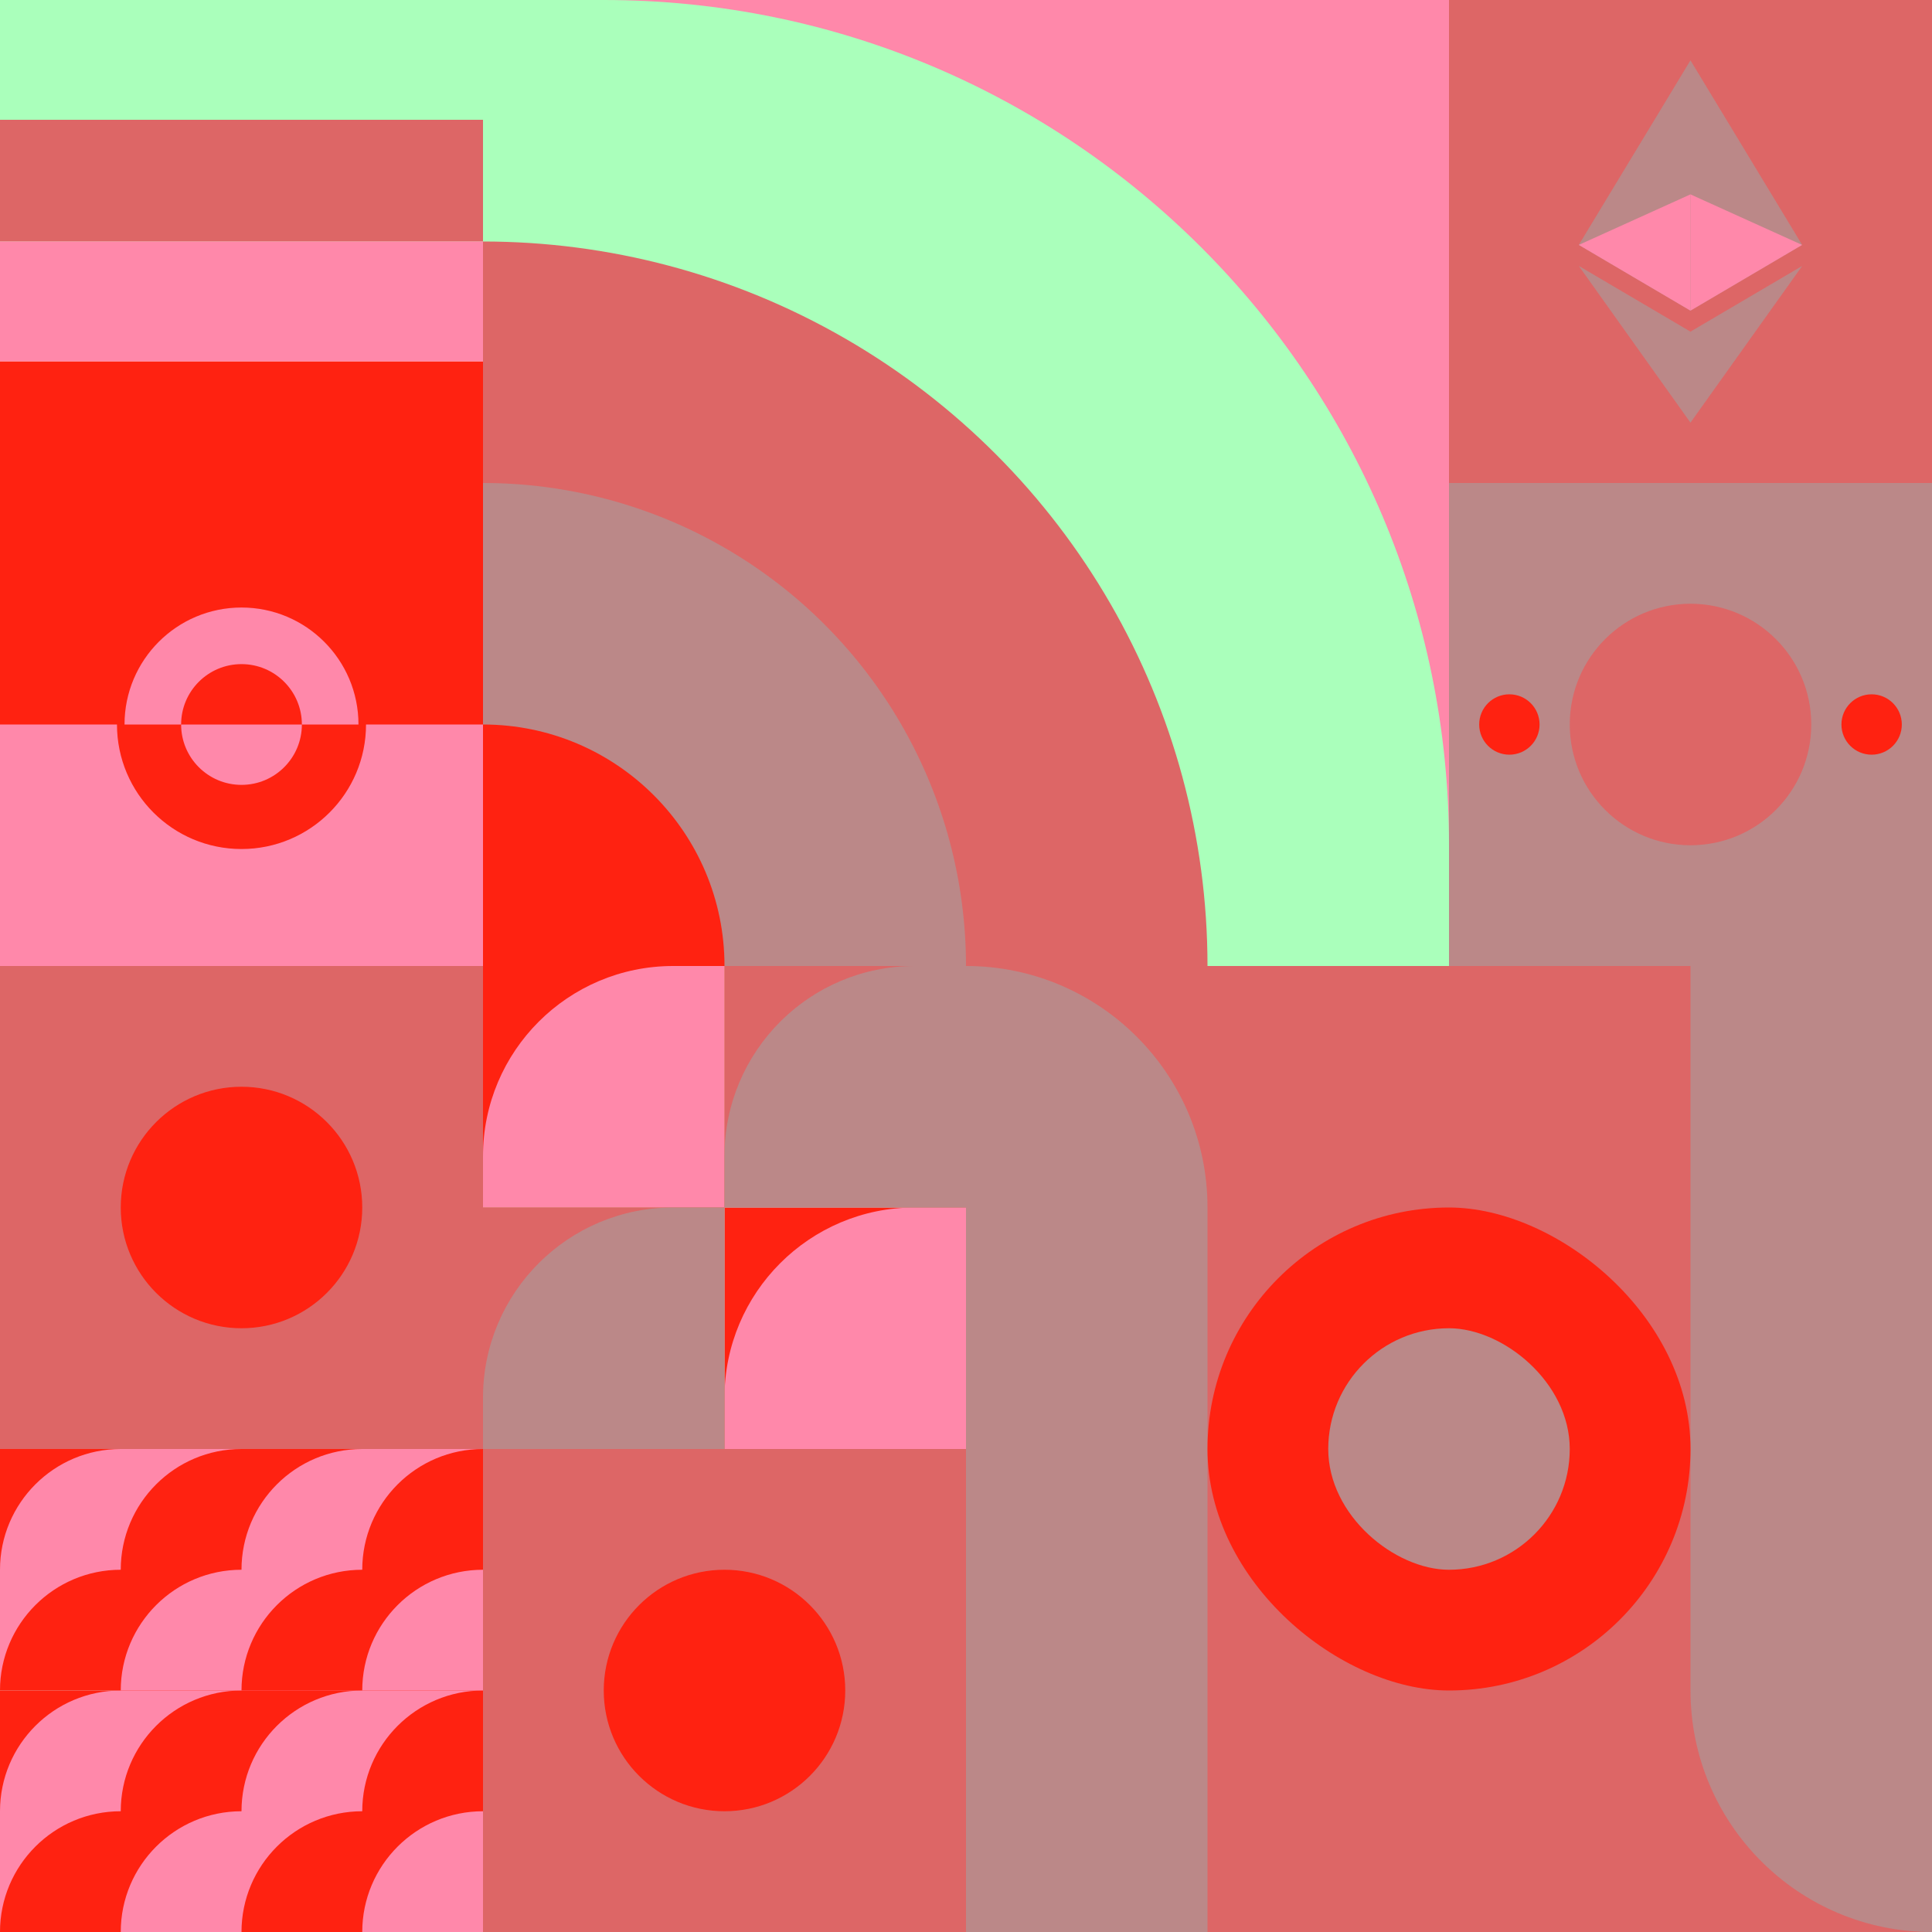 <svg id="geo" xmlns="http://www.w3.org/2000/svg" width="1280" height="1280" viewBox="0 0 1280 1280" fill="none" style="width:640px;height:640px"><g class="svg-image"><g class="block-0" transform="translate(0,0), scale(1), rotate(270, 160, 160)" height="320" width="320" clip-path="url(#trim)"><rect width="320" height="320" fill="white"/><rect y="320" width="320" height="80.64" transform="rotate(-90 0 320)" fill="#ff2211"/><rect x="80.64" y="320" width="320" height="79.36" transform="rotate(-90 80.64 320)" fill="#ff88aa"/><rect x="160" y="320" width="320" height="80.64" transform="rotate(-90 160 320)" fill="#dd6666"/><rect x="240.64" y="320" width="320" height="79.36" transform="rotate(-90 240.64 320)" fill="#aaffbb"/></g><g class="block-1" transform="translate(320,0), scale(2), rotate(0, 160, 160)" height="640" width="640" clip-path="url(#trim)"><g clip-path="url(#a)"><rect width="320" height="320" fill="#ff88aa"/><path d="M320 280c17 152.5-125.36 280-280 280s-280-125.36-280-280S-120-38 40 0c154.64 0 280 125.36 280 280Z" fill="#aaffbb"/><circle cy="320" r="240" fill="#dd6666"/><circle cy="320" r="160" fill="#bb8888"/><circle cy="320" r="80" fill="#ff2211"/></g><defs><clipPath id="a"><rect width="320" height="320" fill="white"/></clipPath></defs></g><g class="block-2" transform="translate(960,0), scale(1), rotate(0, 160, 160)" height="320" width="320" clip-path="url(#trim)"><rect width="320" height="320" fill="#dd6666"/><path d="M159.987 40L158.37 45.47V204.178L159.987 205.784L233.955 162.238L159.987 40Z" fill="#bb8888"/><path d="M159.969 40L86 162.238L159.969 205.785V128.752V40Z" fill="#bb8888"/><path d="M159.987 219.71L159.076 220.816V277.351L159.987 280L234 176.186L159.987 219.71Z" fill="#bb8888"/><path d="M159.969 280V219.71L86 176.186L159.969 280Z" fill="#bb8888"/><path d="M159.958 205.811L233.926 162.265L159.958 128.779V205.811Z" fill="#ff88aa"/><path d="M86 162.265L159.969 205.811V128.779L86 162.265Z" fill="#ff88aa"/></g><g class="block-3" transform="translate(0,320), scale(1), rotate(0, 160, 160)" height="320" width="320" clip-path="url(#trim)"><style>@keyframes geo-65a0_t{0%{transform:translate(160px,160px) rotate(0deg) translate(-80px,-80px)}13.636%{transform:translate(160px,160px) rotate(0deg) translate(-80px,-80px);animation-timing-function:cubic-bezier(.4,0,.6,1)}50%,63.636%{transform:translate(160px,160px) rotate(180deg) translate(-80px,-80px);animation-timing-function:cubic-bezier(.4,0,.6,1)}to{transform:translate(160px,160px) rotate(360deg) translate(-80px,-80px)}}</style><rect width="320" height="320" fill="#ff2211"/><rect y="160" width="320" height="160" fill="#ff88aa"/><g transform="translate(80 80)" style="animation:2.2s linear infinite both geo-65a0_t"><circle cx="80" cy="80" fill="#ff88aa" stroke="#ff2211" stroke-width="5" r="80"/><path fill-rule="evenodd" clip-rule="evenodd" d="M80 160c44.2 0 80-35.8 80-80H0c0 44.2 35.8 80 80 80Z" fill="#ff2211"/><circle cx="80" cy="80" fill="#ff2211" r="40"/><path fill-rule="evenodd" clip-rule="evenodd" d="M80 120c22.1 0 40-17.9 40-40H40c0 22.1 17.9 40 40 40Z" fill="#ff88aa"/></g></g><g class="block-4" transform="translate(960,320), scale(1), rotate(0, 160, 160)" height="320" width="320" clip-path="url(#trim)"><style>@keyframes geo-37a0_t{0%,13.636%{transform:translate(160px,160px) rotate(0deg) translate(-140px,-20px)}50%,63.636%{transform:translate(160px,160px) rotate(90deg) translate(-140px,-20px)}to{transform:translate(160px,160px) rotate(180deg) translate(-140px,-20px)}}</style><rect width="320" height="320" fill="#bb8888"/><circle cx="160" cy="160" fill="#dd6666" r="80"/><g transform="translate(20 140)" style="animation:2.2s ease-in-out infinite both geo-37a0_t" fill="#ff2211"><circle cx="260" cy="20" r="20"/><circle cx="20" cy="20" r="20"/></g></g><g class="block-5" transform="translate(0,640), scale(1), rotate(0, 160, 160)" height="320" width="320" clip-path="url(#trim)"><rect width="320" height="320" fill="#dd6666"/><circle cx="160" cy="160" r="80" fill="#ff2211"/></g><g class="block-6" transform="translate(320,640), scale(1), rotate(0, 160, 160)" height="320" width="320" clip-path="url(#trim)"><rect y="320" width="320" height="160" transform="rotate(-90 0 320)" fill="#aaffbb"/><rect x="160" y="320" width="160" height="160" transform="rotate(-90 160 320)" fill="#ff2211"/><path fill-rule="evenodd" clip-rule="evenodd" d="M320 160h-34c-69.588 0-126 56.412-126 126v34h160V160Z" fill="#ff88aa"/><rect y="160" width="160" height="160" transform="rotate(-90 0 160)" fill="#ff2211"/><path fill-rule="evenodd" clip-rule="evenodd" d="M160 0h-34C56.412 0 0 56.412 0 126v34h160V0Z" fill="#ff88aa"/><rect x="160" y="160" width="160" height="160" transform="rotate(-90 160 160)" fill="#dd6666"/><path fill-rule="evenodd" clip-rule="evenodd" d="M320 0h-34c-69.588 0-126 56.412-126 126v34h160V0Z" fill="#bb8888"/><rect y="320" width="160" height="160" transform="rotate(-90 0 320)" fill="#dd6666"/><path fill-rule="evenodd" clip-rule="evenodd" d="M160 160h-34C56.412 160 0 216.412 0 286v34h160V160Z" fill="#bb8888"/></g><g class="block-7" transform="translate(640,640), scale(2), rotate(0, 160, 160)" height="640" width="640" clip-path="url(#trim)"><rect width="320" height="320" fill="#dd6666"/><path d="M320 0V320V320C275.817 320 240 284.183 240 240V0H320Z" fill="#bb8888"/><path d="M0 320V0V0C44.183 0 80 35.817 80 80V320H0Z" fill="#bb8888"/><rect width="160" height="160" rx="80" transform="matrix(0 -1 -1 0 240 240)" fill="#ff2211"/><rect width="80" height="80" rx="40" transform="matrix(0 -1 -1 0 200 200)" fill="#bb8888"/></g><g class="block-8" transform="translate(0,960), scale(1), rotate(270, 160, 160)" height="320" width="320" clip-path="url(#trim)"><rect width="320" height="320" fill="#aaffbb"/><path d="M80-80c44.183 0 80 35.817 80 80v240c-44.183 0-80-35.817-80-80V-80ZM240-80c44.183 0 80 35.817 80 80v240c-44.183 0-80-35.817-80-80V-80Z" fill="#ff2211"/><path d="M80 240c-44.183 0-80-35.817-80-80V-80c44.183 0 80 35.817 80 80v240ZM240 240c-44.183 0-80-35.817-80-80V-80c44.183 0 80 35.817 80 80v240ZM80 0c44.183 0 80 35.817 80 80v240c-44.183 0-80-35.817-80-80V0ZM240 0c44.183 0 80 35.817 80 80v240c-44.183 0-80-35.817-80-80V0Z" fill="#ff88aa"/><path d="M80 320c-44.183 0-80-35.817-80-80V0c44.183 0 80 35.817 80 80v240ZM240 320c-44.183 0-80-35.817-80-80V0c44.183 0 80 35.817 80 80v240ZM80 80c44.183 0 80 35.817 80 80v240c-44.183 0-80-35.817-80-80V80ZM240 80c44.183 0 80 35.817 80 80v240c-44.183 0-80-35.817-80-80V80Z" fill="#ff2211"/><path d="M80 400c-44.183 0-80-35.817-80-80V80c44.183 0 80 35.817 80 80v240ZM240 400c-44.183 0-80-35.817-80-80V80c44.183 0 80 35.817 80 80v240ZM80 160c44.183 0 80 35.817 80 80v240c-44.183 0-80-35.817-80-80V160ZM240 160c44.183 0 80 35.817 80 80v240c-44.183 0-80-35.817-80-80V160Z" fill="#ff88aa"/><path d="M80 480c-44.183 0-80-35.817-80-80V160c44.183 0 80 35.817 80 80v240ZM240 480c-44.183 0-80-35.817-80-80V160c44.183 0 80 35.817 80 80v240ZM80 240c44.183 0 80 35.817 80 80v240c-44.183 0-80-35.817-80-80V240ZM240 240c44.183 0 80 35.817 80 80v240c-44.183 0-80-35.817-80-80V240Z" fill="#ff2211"/><path d="M80 560c-44.183 0-80-35.817-80-80V240c44.183 0 80 35.817 80 80v240ZM240 560c-44.183 0-80-35.817-80-80V240c44.183 0 80 35.817 80 80v240Z" fill="#ff88aa"/></g><g class="block-9" transform="translate(320,960), scale(1), rotate(0, 160, 160)" height="320" width="320" clip-path="url(#trim)"><rect width="320" height="320" fill="#dd6666"/><circle cx="160" cy="160" r="80" fill="#ff2211"/></g></g><clipPath id="trim"><rect width="320" height="320" fill="white"/></clipPath><filter id="noiseFilter"><feTurbulence baseFrequency="0.5" result="noise"/><feColorMatrix type="saturate" values="0.10"/><feBlend in="SourceGraphic" in2="noise" mode="multiply"/></filter><rect transform="translate(0,0)" height="1280" width="1280" filter="url(#noiseFilter)" opacity="0.4"/></svg>